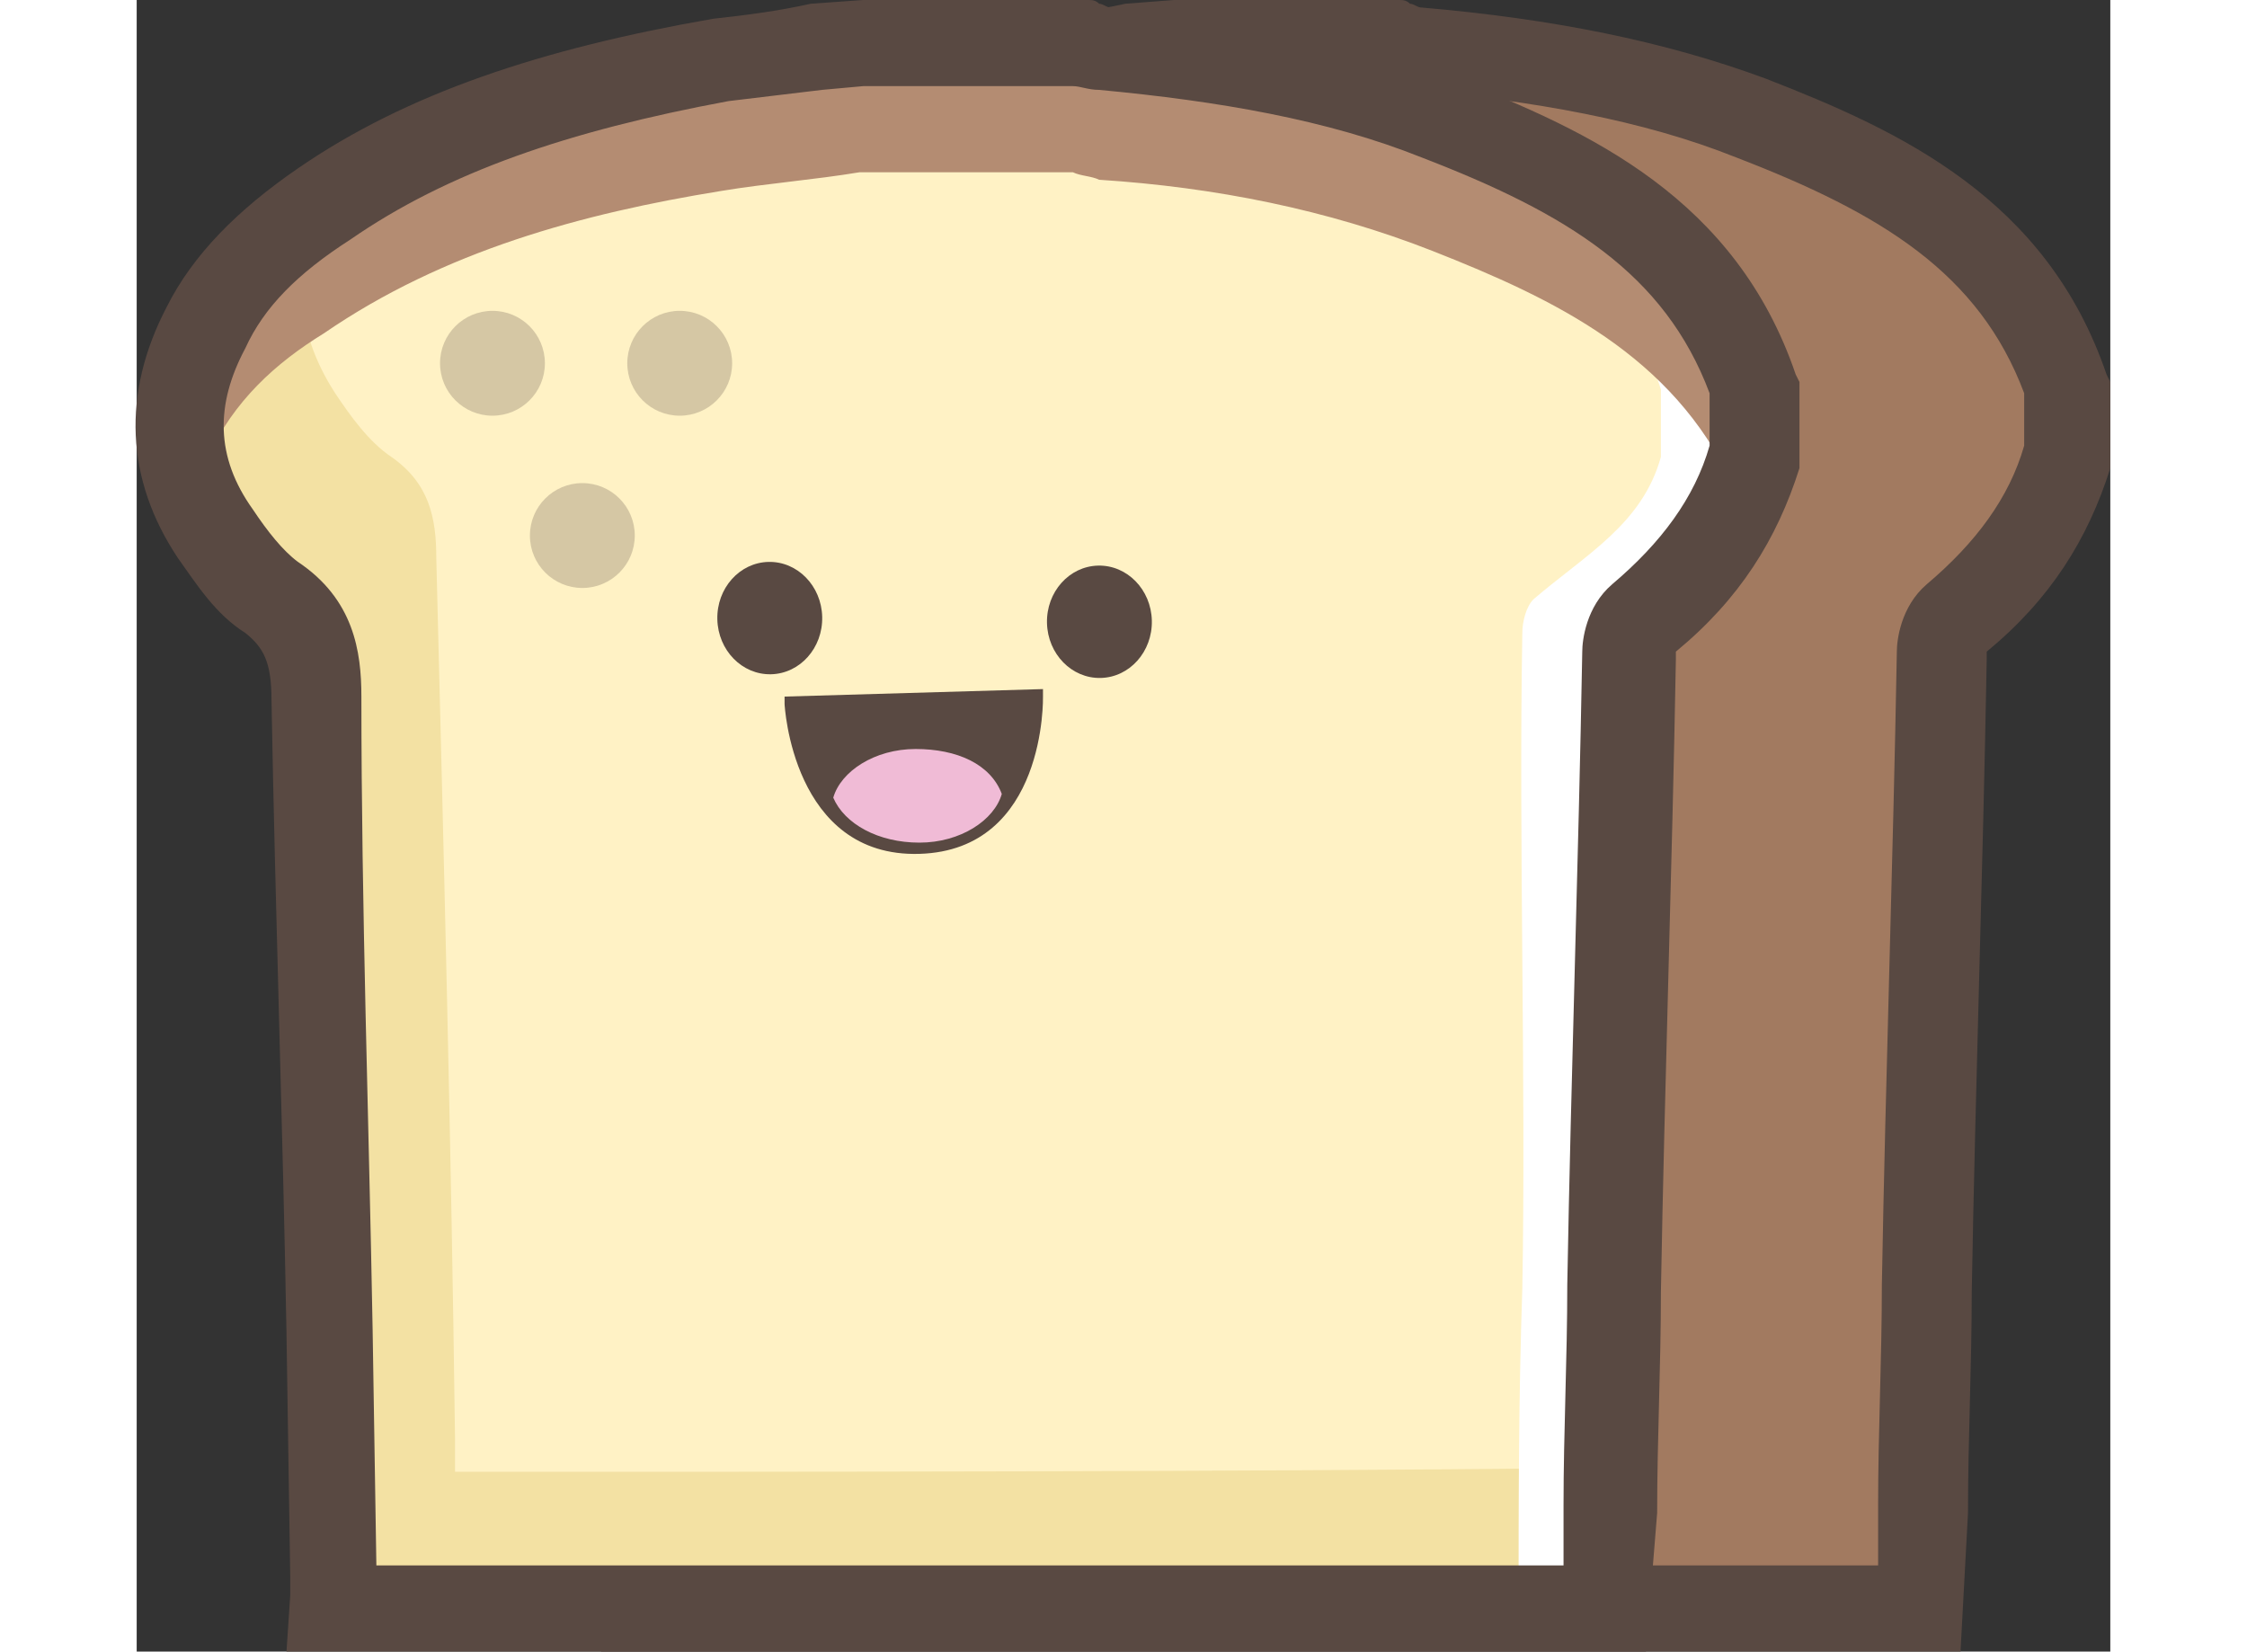 <?xml version="1.0" encoding="utf-8"?>
    <svg xmlns="http://www.w3.org/2000/svg" width="60px" viewBox="0 0 52.7 44.1">
            <rect x="0" y="0" width="52.7" height="44.1" fill="#333333" stroke="none"/>
            <g id="header-pets">
            <path d="M51.5 10.3v1.8c-.5 1.8-1.6 3.2-3.1 4.4-.2.2-.3.6-.3.9-.1 5.6-.3 11.3-.4 16.9-.1 2.9-.1 5.7-.1 8.6h-34V42c-.2-7.8-.4-15.6-.5-23.4 0-1.1-.2-2-1.2-2.7-.6-.4-1.1-1.1-1.5-1.7-1.2-1.8-1.2-3.6-.2-5.5.7-1.4 1.9-2.4 3.2-3.3 3.2-2.2 6.9-3.2 10.6-3.8 1.2-.2 2.5-.3 3.7-.5h5.7c.2.1.5.1.7.2 3.1.2 6.1.8 8.9 1.9 3.7 1.4 7.1 3.1 8.5 7.1z" fill="#a27a60" id="O4OaZ4.tif_17_"/>
            <path fill="#594942" class="st22" d="M48.7 44.1H12.4l.1-1.5v-.5l-.1-6.6c-.1-5.6-.3-11.3-.4-16.9 0-1-.2-1.4-.7-1.8-.7-.5-1.3-1.3-1.8-2-1.4-2.1-1.5-4.4-.3-6.6.7-1.4 1.9-2.6 3.5-3.7 2.9-2 6.5-3.2 11.1-4 .8-.1 1.7-.2 2.6-.4l1.3-.1h6c.1 0 .2 0 .3.1.1 0 .2.1.3.1 3.5.3 6.5.9 9.2 1.9 3.6 1.4 7.5 3.2 9.1 7.9l.1.2v2.3c-.6 1.9-1.6 3.5-3.3 4.9v.2c-.1 5.6-.3 11.3-.4 16.9 0 2-.1 3.9-.1 5.9l-.2 3.7zm-33.9-2.3h31.7v-1.6c0-2 .1-3.9.1-5.9.1-5.6.3-11.3.4-16.9 0-.3.1-1.2.8-1.8 1.3-1.1 2.2-2.3 2.6-3.7v-1.4c-1.2-3.2-3.8-4.8-7.7-6.3-2.5-1-5.4-1.5-8.6-1.8-.3 0-.5-.1-.7-.1h-5.6l-1.1.1c-.8.1-1.7.2-2.5.3-4.3.8-7.5 1.9-10.2 3.7-1.3.9-2.2 1.8-2.8 2.9-.8 1.5-.8 2.9.2 4.3.4.6.8 1.1 1.2 1.4 1.5 1 1.7 2.4 1.7 3.6.1 5.6.2 11.3.4 16.9l.1 6.3z" id="O4OaZ4.tif_16_"/>
            <path d="M43.4 10.3v1.8c-.5 1.8-1.6 3.2-3.1 4.4-.2.2-.3.6-.3.9-.1 5.6-.3 11.3-.4 16.9-.1 2.9-.1 5.7-.1 8.6h-34V42c-.1-7.7-.3-15.5-.5-23.4 0-1.1-.2-2-1.2-2.7-.6-.4-1.1-1.1-1.5-1.7-1.2-1.8-1.2-3.6-.2-5.5.7-1.4 1.9-2.4 3.2-3.3 3.2-2.2 6.9-3.2 10.6-3.8 1.2-.2 2.5-.3 3.7-.5h5.7c.2.1.5.1.7.2 3.1.2 6.1.8 8.9 1.9 3.7 1.4 7.1 3.1 8.5 7.1z" fill="#fff2c5" id="O4OaZ4.tif_15_"/>
            <path d="M8.5 39.3v-.9c-.1-7.8-.3-15.6-.5-23.5 0-1.1-.2-2-1.2-2.7-.6-.4-1.1-1.1-1.5-1.7C4.2 8.8 4.1 7 5 5.1c-.1.1-.3.2-.5.3-1.2.9-2.4 1.9-3.1 3.3-1 1.9-.9 3.7.2 5.5.4.6.9 1.3 1.5 1.7 1 .7 1.2 1.6 1.2 2.7.1 7.8.3 15.6.5 23.4v.9h34c0-1.2 0-2.5.1-3.7-10.2.1-20.3.1-30.4.1z" fill="#f3e1a3"/>
            <path d="M33.6 3.2c-2.9-1.1-5.9-1.6-8.9-1.9-.2 0-.5-.1-.7-.2h-1.3c.2.1.5.1.7.2 3.1.2 6.1.8 8.9 1.9 3.6 1.4 7.1 3.1 8.4 7.2v1.8c-.5 1.8-2 2.6-3.4 3.8-.2.2-.3.6-.3.9-.1 5.6.1 11.9 0 17.5-.1 2.9-.1 5.7-.1 8.6h1.3c0-2.9.1-5.7.1-8.6.1-5.6.3-11.3.4-16.9 0-.3.1-.8.3-.9 1.5-1.2 2.5-2.6 3.1-4.4v-1.8c-1.4-4.1-4.8-5.8-8.5-7.2z" fill="#fff"/>
            <path d="M34.7 2.7c-2.9-1.1-5.9-1.6-8.9-1.9-.2 0-.5-.1-.7-.2h-5.7c-1.2.2-2.5.3-3.7.5-3.8.6-7.5 1.7-10.7 3.8-1.3.9-2.4 1.9-3.1 3.3-.9 1.5-1 3.1-.3 4.6l.3-.6c.7-1.5 1.8-2.5 3.1-3.3 3.2-2.2 6.9-3.2 10.6-3.8 1.2-.2 2.5-.3 3.7-.5H25c.2.1.5.1.7.2 3.1.2 6.1.8 8.9 1.9 3.3 1.3 6.4 2.8 8 6.2.2-.4.3-.7.4-1.1V10c-1.2-4.3-4.6-6-8.3-7.3z" fill="#b48c72"/>
            <path fill="#594942" class="st22" d="M40.3 44.1H4l.1-1.5v-.5L4 35.6c-.1-5.6-.3-11.3-.4-16.9 0-1-.2-1.4-.7-1.8-.8-.5-1.3-1.3-1.8-2-1.4-2.1-1.5-4.4-.3-6.7.7-1.4 1.9-2.6 3.5-3.7 2.9-2 6.5-3.2 11.1-4 .9-.1 1.7-.2 2.6-.4l1.4-.1h6c.1 0 .2 0 .3.1.1 0 .2.1.3.1 3.5.3 6.5.9 9.2 1.9 3.6 1.4 7.5 3.2 9.1 7.9l.1.2v2.3c-.6 1.9-1.6 3.5-3.3 4.9v.2c-.1 5.6-.3 11.3-.4 16.9 0 2-.1 3.9-.1 5.9l-.3 3.7zM6.4 41.8h31.7v-1.6c0-2 .1-3.9.1-5.9.1-5.6.3-11.3.4-16.9 0-.3.1-1.2.8-1.8 1.3-1.1 2.2-2.3 2.6-3.7v-1.4c-1.2-3.2-3.8-4.8-7.7-6.3-2.5-1-5.4-1.5-8.6-1.8-.3 0-.5-.1-.7-.1h-5.6l-1.1.1c-.8.1-1.7.2-2.5.3-4.3.8-7.5 1.9-10.1 3.7-1.4.9-2.3 1.8-2.8 2.9-.8 1.5-.8 2.9.2 4.3.4.6.8 1.1 1.2 1.4C5.8 16 6 17.4 6 18.6c0 5.7.2 11.3.3 16.9l.1 6.3z" id="O4OaZ4.tif_14_"/>
            <g>
            <path fill="#594942" class="st22" d="M17.3 18.6v.2s.2 4.1 3.6 4c3.4-.1 3.3-4.2 3.3-4.2v-.2l-6.9.2z"/>
            <path d="M20.8 20c-1.1 0-2 .6-2.2 1.3.3.7 1.2 1.2 2.3 1.2 1.1 0 2-.6 2.2-1.3-.3-.8-1.2-1.2-2.3-1.2z" fill="#f0bbd6"/>
            <ellipse fill="#594942" transform="matrix(1 -.023 .023 1 -.375 .594)" class="st22" cx="25.7" cy="16.6" rx="1.4" ry="1.5"/>
            <ellipse fill="#594942" transform="matrix(1 -.023 .023 1 -.375 .393)" class="st22" cx="16.9" cy="16.5" rx="1.4" ry="1.5"/>
            </g>
            <circle opacity=".25" fill="#5a4a43" class="st447" cx="9.5" cy="9.7" r="1.4"/>
            <circle opacity=".25" fill="#5a4a43" class="st447" cx="14.5" cy="9.7" r="1.4"/>
            <circle opacity=".25" fill="#5a4a43" class="st447" cx="11.9" cy="14.3" r="1.4"/>
            </g>
            </svg>